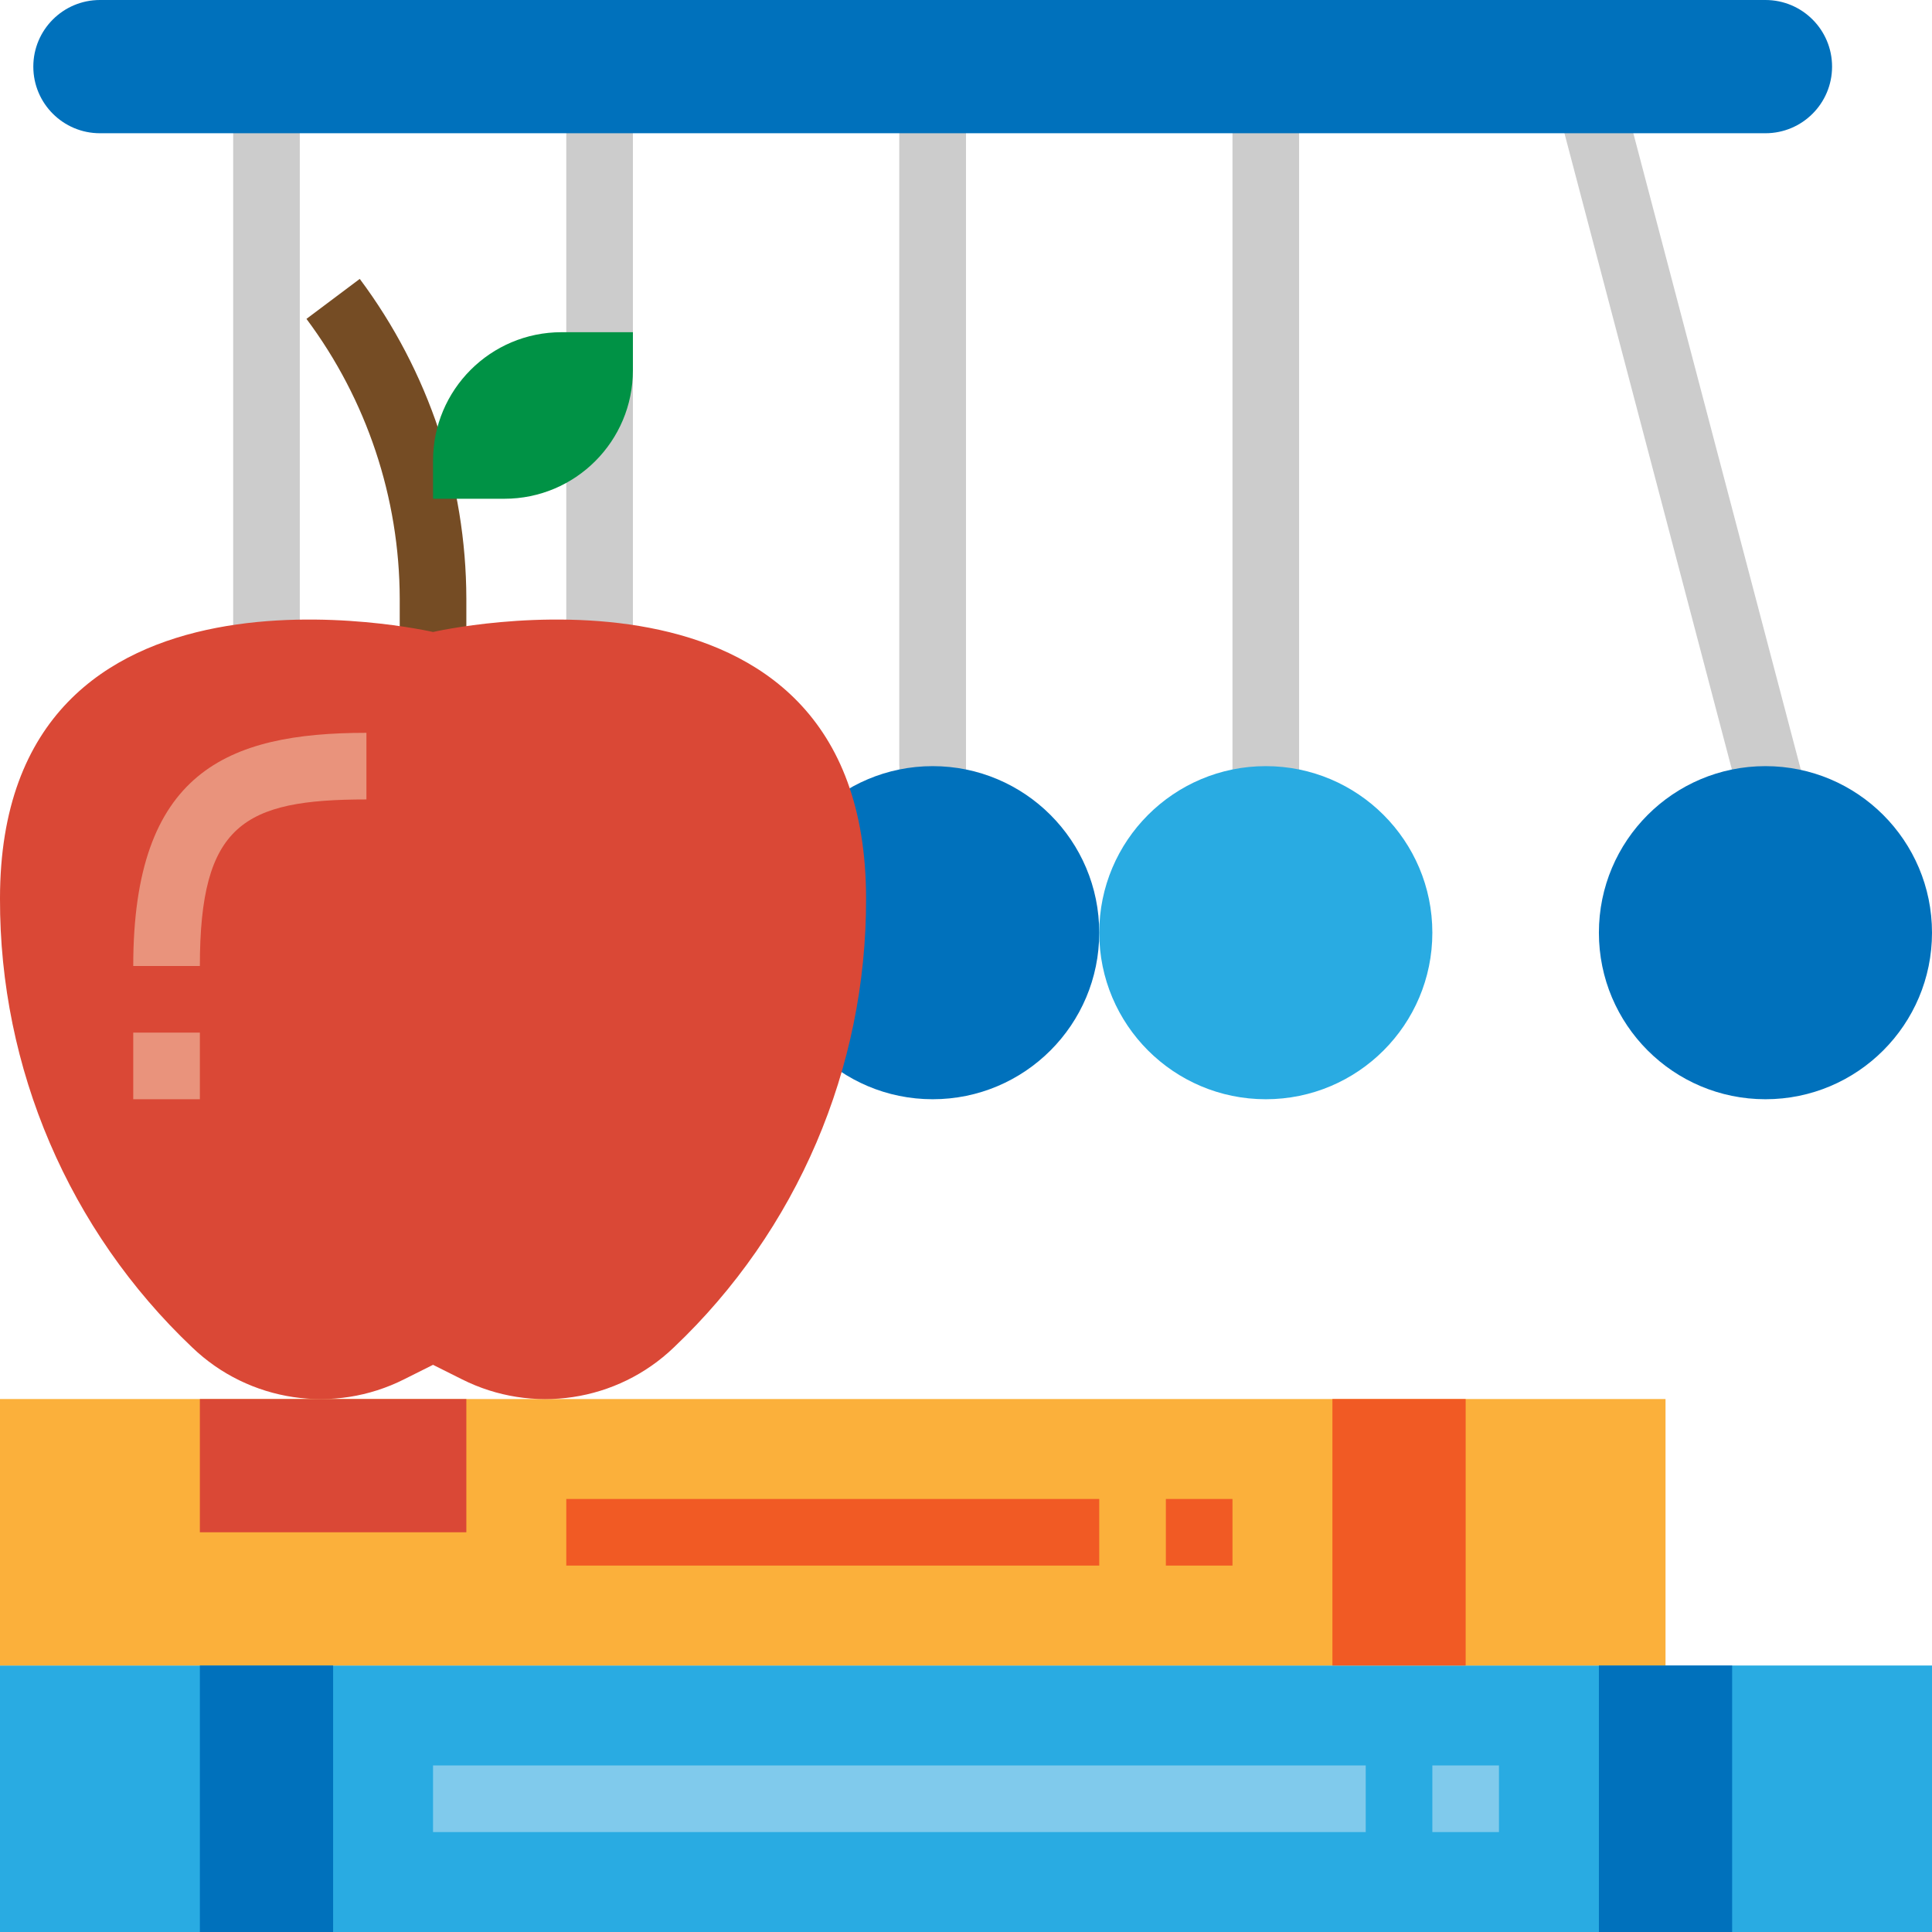 <?xml version="1.0" encoding="iso-8859-1"?>
<!-- Generator: Adobe Illustrator 19.0.0, SVG Export Plug-In . SVG Version: 6.00 Build 0)  -->
<svg version="1.1" id="Capa_1" xmlns="http://www.w3.org/2000/svg" xmlns:xlink="http://www.w3.org/1999/xlink" x="0px" y="0px"
	 viewBox="0 0 464.001 464.001" style="enable-background:new 0 0 464.001 464.001;" xml:space="preserve">
<path style="fill:#29ABE2;" d="M0.001,400h464v64h-464V400z"/>
<path style="fill:#FBB03B;" d="M0.001,336h400v64h-400V336z"/>
<g>
	<path style="fill:#CCCCCC;" d="M216.001,32h16v152h-16V32z"/>
	<path style="fill:#CCCCCC;" d="M296.001,24h16v168h-16V24z"/>
	<path style="fill:#CCCCCC;" d="M216.001,24h16v168h-16V24z"/>
	<path style="fill:#CCCCCC;" d="M136.001,24h16v128h-16V24z"/>
	<path style="fill:#CCCCCC;" d="M56.001,24h16v128h-16V24z"/>
	<path style="fill:#CCCCCC;" d="M372.813,20.928l15.473-4.072l46.828,177.941l-15.473,4.072L372.813,20.928z"/>
</g>
<circle style="fill:#0071BC;" cx="224.001" cy="224" r="40"/>
<circle style="fill:#29ABE2;" cx="304.001" cy="224" r="40"/>
<circle style="fill:#0071BC;" cx="424.001" cy="224" r="40"/>
<path style="fill:#754C24;" d="M112.001,160h-16v-16.216c-0.054-24.225-7.908-47.788-22.4-67.2l12.8-9.6
	c16.566,22.183,25.543,49.114,25.6,76.8V160z"/>
<path style="fill:#DA4836;" d="M104.001,151.784c0,0,104-24,104,64c0.117,40.754-16.577,79.753-46.144,107.8
	c-13.641,13.115-34.078,16.181-50.968,7.648l-6.888-3.448l-6.888,3.448c-16.89,8.533-37.327,5.467-50.968-7.648
	c-29.567-28.047-46.261-67.046-46.144-107.8C0.001,127.784,104.001,151.784,104.001,151.784L104.001,151.784z"/>
<g>
	<path style="fill:#E9937C;" d="M48.001,232h-16c0-46.48,22.4-56,56-56v16C58.481,192,48.001,198.04,48.001,232z"/>
	<path style="fill:#E9937C;" d="M32.001,248h16v16h-16V248z"/>
</g>
<path style="fill:#80CAEC;" d="M104.001,424h224v16h-224V424z"/>
<g>
	<path style="fill:#0071BC;" d="M48.001,400h32v64h-32V400z"/>
	<path style="fill:#0071BC;" d="M384.001,400h32v64h-32V400z"/>
</g>
<path style="fill:#F15A24;" d="M320.001,336h32v64h-32V336z"/>
<path style="fill:#80CAEC;" d="M344.001,424h16v16h-16V424z"/>
<g>
	<path style="fill:#F15A24;" d="M136.001,360h128v16h-128V360z"/>
	<path style="fill:#F15A24;" d="M280.001,360h16v16h-16V360z"/>
</g>
<path style="fill:#DA4836;" d="M48.001,336h64v32h-64V336z"/>
<path style="fill:#009245;" d="M134.857,79.784h17.144l0,0v9.144c0,17.041-13.815,30.856-30.856,30.856l0,0h-17.144l0,0v-9.144
	C104.001,93.599,117.815,79.784,134.857,79.784L134.857,79.784z"/>
<path style="fill:#0071BC;" d="M24.001,0h400c8.837,0,16,7.163,16,16l0,0c0,8.837-7.163,16-16,16h-400c-8.837,0-16-7.163-16-16l0,0
	C8.001,7.164,15.164,0,24.001,0z"/>
<g>
</g>
<g>
</g>
<g>
</g>
<g>
</g>
<g>
</g>
<g>
</g>
<g>
</g>
<g>
</g>
<g>
</g>
<g>
</g>
<g>
</g>
<g>
</g>
<g>
</g>
<g>
</g>
<g>
</g>
</svg>
